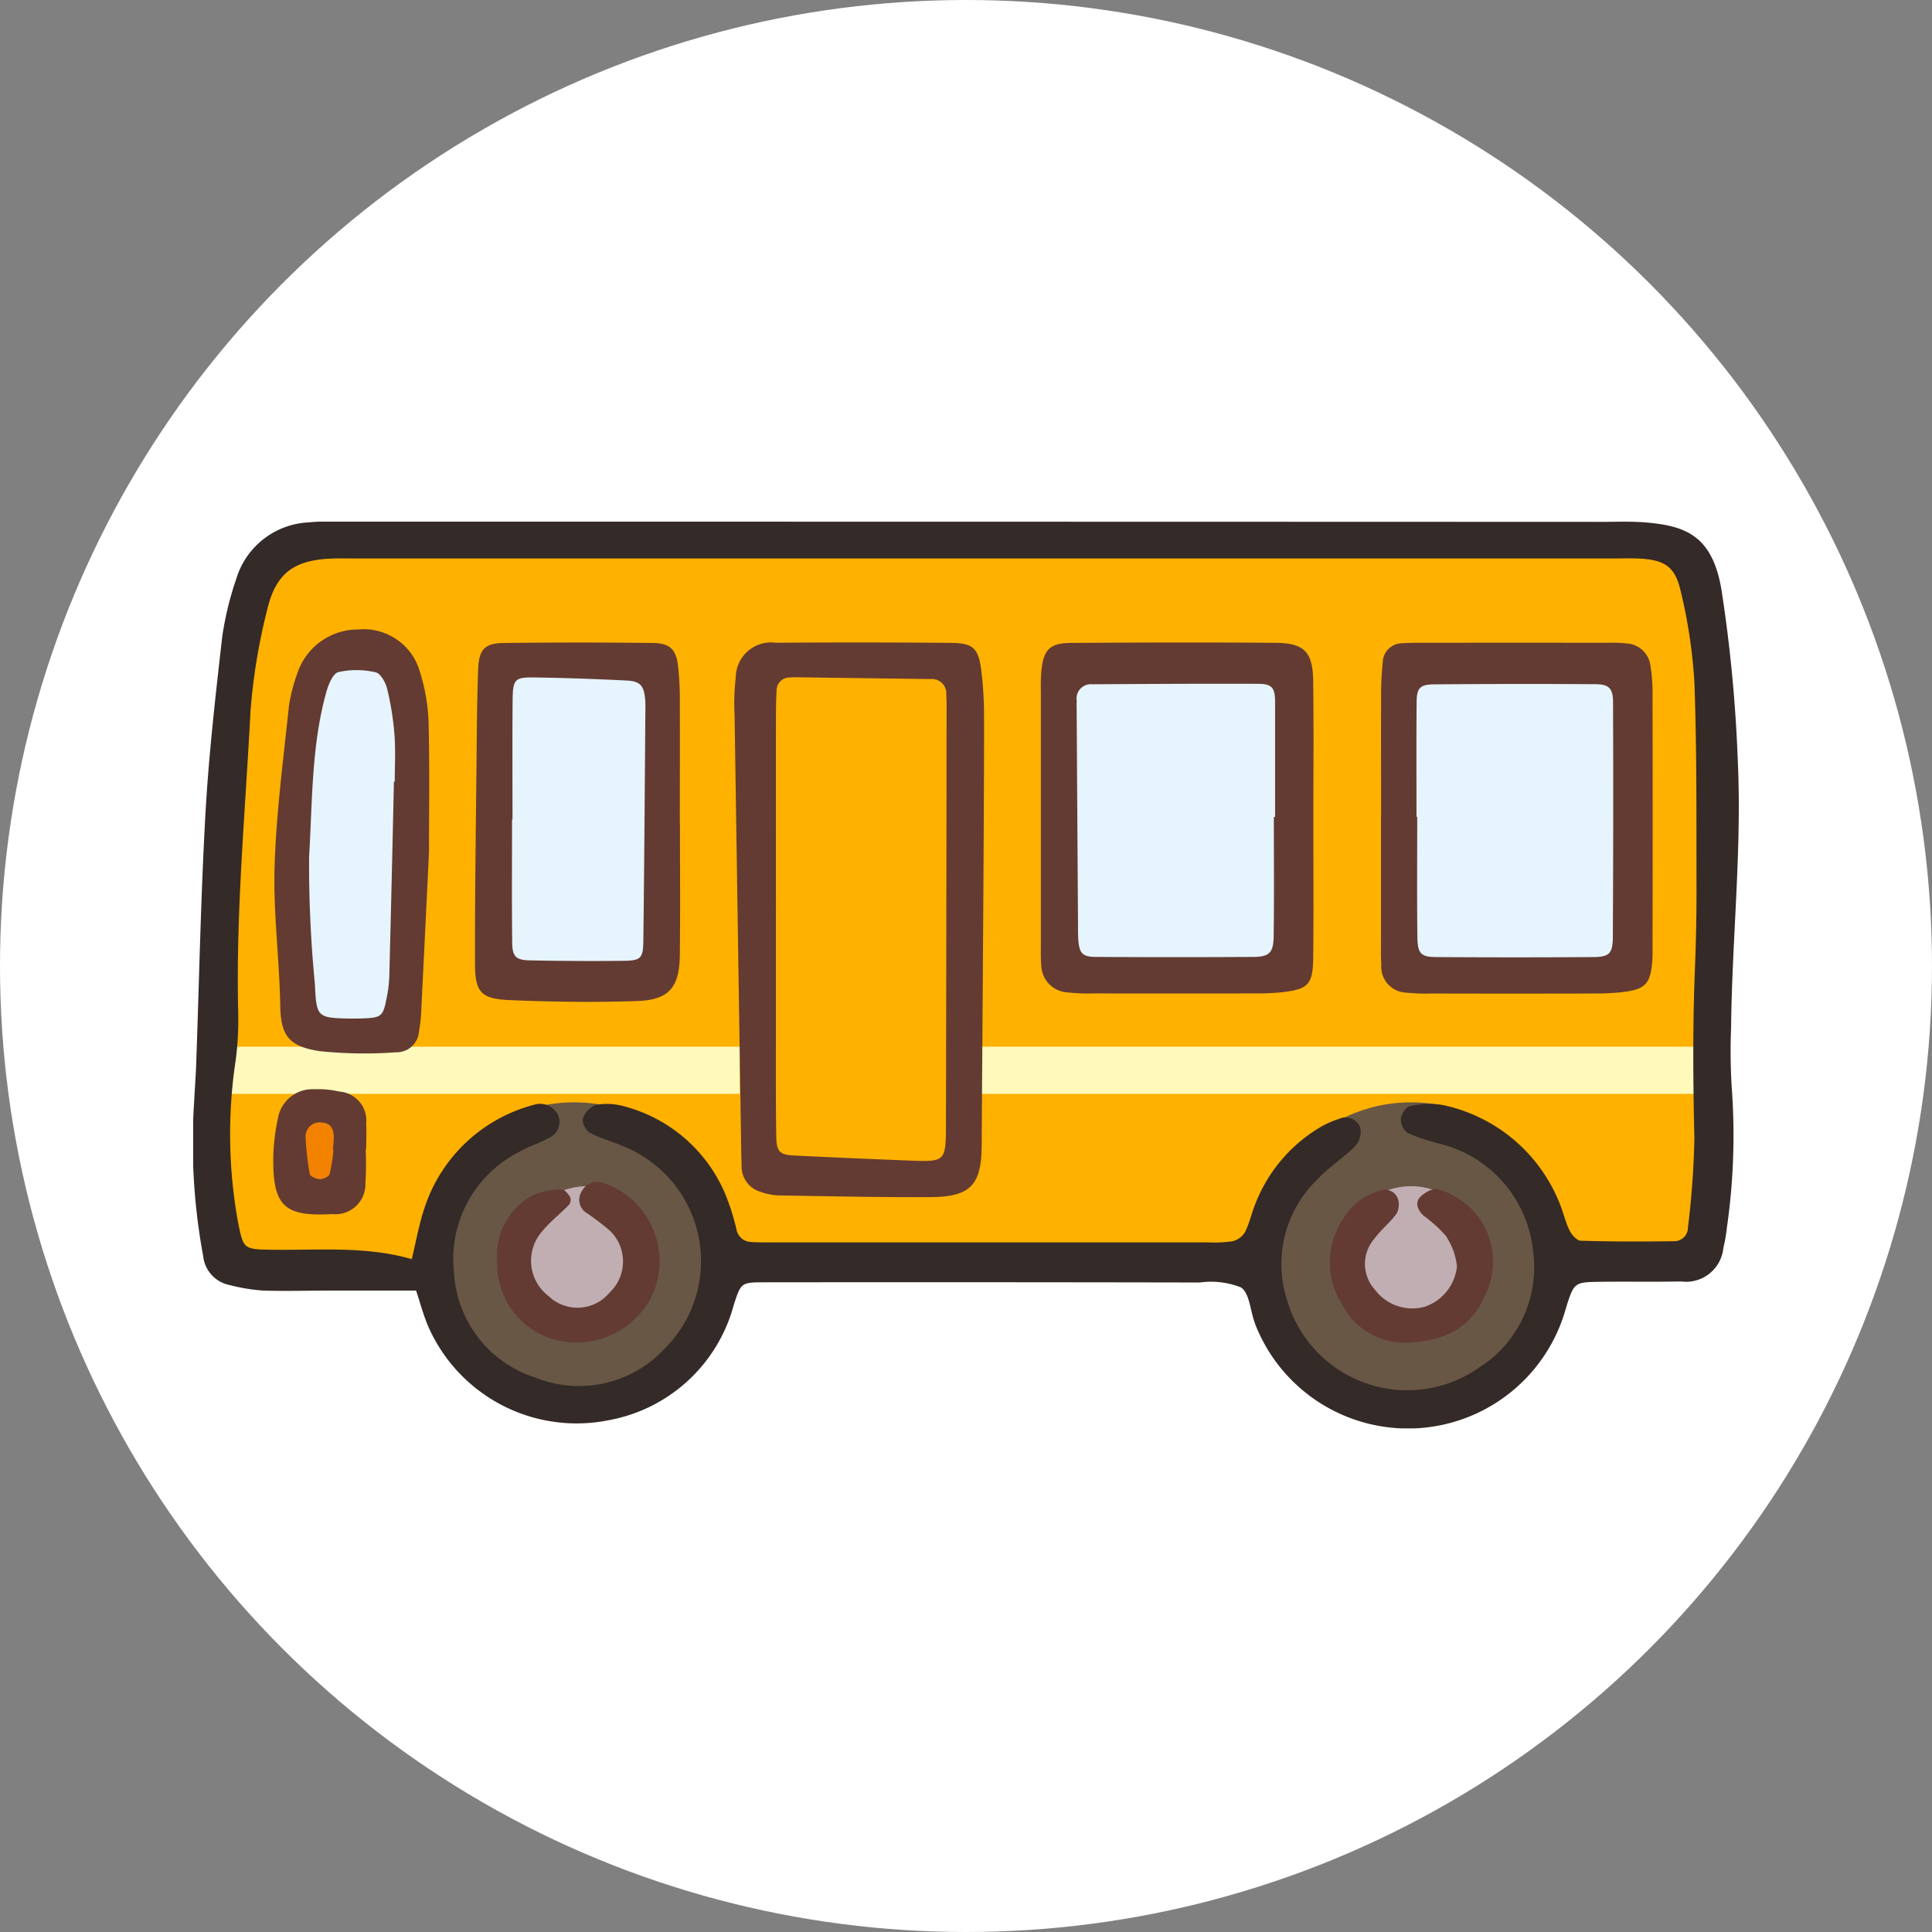 <svg xmlns="http://www.w3.org/2000/svg" xmlns:xlink="http://www.w3.org/1999/xlink" width="100" height="100" viewBox="0 0 100 100"><rect x="0" y="0" width="100" height="100" fill="#808080" stroke="none"/><defs><style>.a{fill:none;}.b{fill:#fff;}.c{clip-path:url(#a);}.d{fill:#ffb100;}.e{fill:#e5f4fd;}.f{fill:#f38200;}.g{fill:#685744;}.h{fill:#c0aeb3;}.i{fill:#fffabb;}.j{fill:#342a28;}.k{fill:#633b32;}</style><clipPath id="a"><rect class="a" width="80" height="46.932"/></clipPath></defs><g transform="translate(-2223 -4910)"><circle class="b" cx="50" cy="50" r="50" transform="translate(2223 4910)"/><g transform="translate(2233 4937)"><g class="c" transform="translate(0 0)"><path class="d" d="M10.313.709Q4.19,1.05,2.829,5.472C1.922,8.42.788,37.45.788,37.45l2.268,1.362H77.22l1.588-2.495L78.353,6.606s-.68-5.67-3.628-5.67S10.313.709,10.313.709" transform="translate(0.102 0.093)"/><path class="e" d="M9.44,7.756c-.08-.333-.36-.849-.661-.912a4.462,4.462,0,0,0-1.96-.009c-.38.1-.624.871-.688,1.105a29.6,29.6,0,0,0-.8,6.68c-.027.607-.053,1.233-.09,1.845a31.511,31.511,0,0,0,.149,4.384c.058.725.119,1.476.151,2.211.079,1.747.163,1.834,1.8,1.867l.322,0c.2,0,.39,0,.565-.014.884-.047,1-.162,1.183-1.1a6.928,6.928,0,0,0,.145-1.1q.093-3.708.176-7.417L9.8,12.654a.081.081,0,0,0,.042-.071c0-.245,0-.49.009-.737.01-.555.02-1.13-.023-1.694a15.337,15.337,0,0,0-.383-2.4" transform="translate(0.677 0.875)"/><path class="e" d="M55.969,14.322a.078.078,0,0,0,.029.062q0,.849,0,1.7c0,1.443-.006,2.934.01,4.4.011.963.2,1.171,1.059,1.179,1.312.008,2.616.012,3.9.012,1.437,0,2.855-.006,4.241-.016.868-.008,1.081-.234,1.086-1.159.019-3.677.021-7.636.009-12.1,0-.774-.241-1.024-.979-1.028-2.689-.017-5.424-.015-8.364.008-.766,0-.979.22-.985,1-.012,1.432-.01,2.886-.008,4.292q0,.824,0,1.65" transform="translate(7.272 0.957)"/><path class="f" d="M6.7,28.268c-.011-.518-.233-.785-.676-.818a.925.925,0,0,0-.719.234.753.753,0,0,0-.228.592,13.847,13.847,0,0,0,.22,1.939c.035.19.412.331.6.332s.537-.14.59-.325a5.546,5.546,0,0,0,.157-.928c.012-.12.027-.238.043-.358a.081.081,0,0,0-.017-.061l-.009-.01c0-.044.009-.09.014-.134a3.691,3.691,0,0,0,.028-.462" transform="translate(0.66 3.567)"/><path class="d" d="M34.7,7.153l-7.046-.094a1.363,1.363,0,0,0-.2.011h-.021a.755.755,0,0,0-.768.762c-.027.528-.032,1.053-.033,1.544q0,3.037,0,6.077v6.18q0,2.129,0,4.256v1.151c0,1.284,0,2.61.02,3.914.014.774.215.983.977,1.021,2.045.1,4.043.186,5.939.26.313.011.576.021.8.021a1.328,1.328,0,0,0,.95-.225c.273-.262.275-.76.277-1.756q.02-8.542.028-17.086l0-4.271c0-.293,0-.59-.016-.884a.828.828,0,0,0-.906-.884" transform="translate(3.459 0.918)"/><path class="e" d="M20.562,7.223c-1.779-.086-3.36-.139-4.835-.159-.488,0-.766.019-.938.189s-.218.494-.224,1.089c-.012,1.452-.009,2.927-.007,4.353q0,.871,0,1.742a.081.081,0,0,0-.026.059q0,.912,0,1.821c0,1.492-.006,3.035.01,4.553.009.773.225.989,1.006,1,1.021.02,2.068.031,3.127.031q.851,0,1.711-.008c.942-.011,1.1-.168,1.111-1.115.037-3.055.06-6.162.084-9.166L21.6,8.7a4.358,4.358,0,0,0-.017-.447c-.07-.749-.311-.989-1.025-1.025" transform="translate(1.888 0.918)"/><path class="e" d="M50.754,20.506c.019-1.461.015-2.946.011-4.383,0-.571,0-1.14,0-1.712a.083.083,0,0,0,.071-.081V12.842q0-2.232,0-4.464c0-.788-.217-1.017-.962-1.02-2.852-.009-5.7.008-8.6.025A.82.82,0,0,0,40.4,8.3l0,.164c0,.093,0,.185,0,.277l.071,11.42c0,.158,0,.323.011.484.053.742.21,1.007,1,1.012,1.406.008,2.741.011,4.025.011,1.438,0,2.81,0,4.138-.015.856-.008,1.107-.266,1.12-1.15" transform="translate(5.249 0.956)"/><path class="g" d="M26.3,34.54A7.938,7.938,0,1,1,18.36,26.6,7.938,7.938,0,0,1,26.3,34.54" transform="translate(1.354 3.457)"/><path class="g" d="M64.635,34.54A7.938,7.938,0,1,1,56.7,26.6a7.938,7.938,0,0,1,7.938,7.938" transform="translate(6.336 3.457)"/><path class="h" d="M59.8,34.041a3.6,3.6,0,1,1-3.6-3.6,3.6,3.6,0,0,1,3.6,3.6" transform="translate(6.835 3.956)"/><path class="h" d="M22.064,34.041a3.6,3.6,0,1,1-3.6-3.6,3.6,3.6,0,0,1,3.6,3.6" transform="translate(1.931 3.956)"/><rect class="i" width="27.245" height="2.44" transform="translate(1.042 27.177)"/><rect class="i" width="37.659" height="2.44" transform="translate(40.365 27.177)"/><path class="j" d="M11.533,39.8c-1.6,0-2.991,0-4.377,0-1.176,0-2.354.036-3.529,0A9.281,9.281,0,0,1,1.9,39.517a1.708,1.708,0,0,1-1.383-1.5,32.159,32.159,0,0,1-.46-8.116c.025-.588.075-1.173.095-1.76C.309,23.814.39,19.477.632,15.15c.172-3.073.523-6.14.871-9.2a16.6,16.6,0,0,1,.722-2.977A4.119,4.119,0,0,1,5.98.038,8.5,8.5,0,0,1,7.08,0Q39.953,0,72.826.012c.808,0,1.62-.036,2.424.035,2.019.18,3.392.7,3.855,3.494a75.819,75.819,0,0,1,.84,8.767c.221,4.627-.294,9.246-.344,13.872a30.466,30.466,0,0,0,.031,3.082,33.5,33.5,0,0,1-.245,7.255A8.576,8.576,0,0,1,79.2,37.6a1.937,1.937,0,0,1-2.179,1.728c-1.4.029-2.793,0-4.191.018-1.336.019-1.357.026-1.769,1.334A8.485,8.485,0,0,1,55,41.618c-.028-.069-.05-.139-.073-.209-.218-.614-.262-1.5-.7-1.775a4.217,4.217,0,0,0-2.122-.252q-11.253-.022-22.5-.01c-1.236,0-1.247,0-1.627,1.176a8.225,8.225,0,0,1-6.447,5.957,8.389,8.389,0,0,1-9.371-4.861c-.254-.6-.423-1.244-.623-1.845m-.224-1.628c.226-.928.374-1.8.65-2.621a8.126,8.126,0,0,1,5.687-5.369,1.029,1.029,0,0,1,1.266.61.893.893,0,0,1-.495,1.1c-.505.293-1.088.452-1.588.753A6.212,6.212,0,0,0,13.5,38.871,6.054,6.054,0,0,0,17.7,44.3a6.049,6.049,0,0,0,6.693-1.484,6.4,6.4,0,0,0-2.037-10.446c-.6-.268-1.251-.437-1.832-.741a.834.834,0,0,1-.358-.72,1.179,1.179,0,0,1,.679-.722,3.285,3.285,0,0,1,1.51.09,7.834,7.834,0,0,1,5.321,4.875,12.578,12.578,0,0,1,.443,1.475.782.782,0,0,0,.76.658c.366.027.734.019,1.1.019q11.253,0,22.507,0a6.8,6.8,0,0,0,1.316-.058,1.031,1.031,0,0,0,.64-.477c.231-.454.336-.969.529-1.444a7.964,7.964,0,0,1,3.351-3.973,4.817,4.817,0,0,1,1-.444.809.809,0,0,1,1.09.464,1.14,1.14,0,0,1-.266.949c-.618.623-1.389,1.1-1.976,1.745a6.076,6.076,0,0,0-1.536,6.28,6.482,6.482,0,0,0,9.956,3.419,6.121,6.121,0,0,0,2.775-5.886A6.392,6.392,0,0,0,64.521,32.2a10.452,10.452,0,0,1-1.66-.557.885.885,0,0,1-.351-.729c.018-.24.26-.623.456-.659A4.281,4.281,0,0,1,64.7,30.2a8.367,8.367,0,0,1,6.009,5.042c.2.471.306.985.529,1.444.11.228.382.529.586.534,1.616.047,3.233.049,4.849.024a.705.705,0,0,0,.695-.712,44.405,44.405,0,0,0,.333-4.6c-.067-2.862-.09-5.72.021-8.581.058-1.469.093-2.939.089-4.409-.009-3.527.019-7.054-.107-10.576A26.573,26.573,0,0,0,76.99,3.59C76.7,2.3,76.135,1.965,74.78,1.908c-.441-.018-.882,0-1.323,0H8.584c-.442,0-.882-.011-1.323,0-2.036.059-3,.747-3.446,2.713a30.855,30.855,0,0,0-.849,5.193C2.7,15.025,2.2,20.226,2.331,25.452A16.189,16.189,0,0,1,2.2,27.871a25.577,25.577,0,0,0,.108,8.321c.292,1.459.269,1.475,1.779,1.495,2.416.032,4.845-.2,7.224.484" transform="translate(0 0)"/><path class="k" d="M37.588,31.622c-.014,2.011-.609,2.609-2.638,2.621-2.572.015-5.144-.042-7.715-.085a3.1,3.1,0,0,1-1.073-.182,1.365,1.365,0,0,1-1-1.31c0-.22-.012-.441-.016-.661Q24.972,20.659,24.8,9.312a11.794,11.794,0,0,1,.062-1.98A1.826,1.826,0,0,1,26.943,5.55q4.52-.034,9.04.006c1.158.011,1.432.268,1.581,1.39a18.77,18.77,0,0,1,.148,2.417c.016,3.6-.1,18.441-.123,22.26M26.938,19.7q0,3.193,0,6.385c0,1.688-.008,3.376.021,5.064.012.738.192.905.9.94q2.968.144,5.937.26c1.928.075,1.939.068,1.944-1.877q.024-10.678.033-21.357c0-.294,0-.588-.016-.88a.747.747,0,0,0-.826-.806l-7.046-.094c-.072,0-.146.007-.219.012a.67.67,0,0,0-.692.684c-.027.512-.033,1.026-.033,1.539q-.005,5.064,0,10.129" transform="translate(3.222 0.719)"/><path class="k" d="M52.934,14.822c0,2.35.019,4.7-.008,7.053-.017,1.382-.271,1.621-1.678,1.769a12.861,12.861,0,0,1-1.32.055q-4.19.007-8.377,0a9.5,9.5,0,0,1-1.32-.051,1.44,1.44,0,0,1-1.381-1.44c-.035-.364-.019-.733-.019-1.1q0-6.5,0-13A10.821,10.821,0,0,1,38.856,7c.112-1.092.435-1.434,1.52-1.442,3.527-.024,7.054-.034,10.582-.006,1.512.011,1.948.466,1.968,1.992.031,2.425.008,4.85.008,7.275m-2.051-.254h.071q0-2.976,0-5.953c0-.727-.158-.936-.88-.938-2.867-.01-5.734.006-8.6.024a.739.739,0,0,0-.791.838c0,.147-.006.295,0,.441q.034,5.62.07,11.238c0,.22,0,.441.011.661.052.74.2.931.916.934q4.081.025,8.162,0c.811-.006,1.027-.223,1.038-1.068.028-2.059.009-4.116.009-6.175" transform="translate(5.045 0.72)"/><path class="k" d="M54.416,14.49c0-2.054-.006-4.11,0-6.164A16.258,16.258,0,0,1,54.5,6.569a1.01,1.01,0,0,1,.983-.994c.293-.021.588-.026.88-.026q4.954-.005,9.908,0a6.151,6.151,0,0,1,.879.037,1.311,1.311,0,0,1,1.2,1.11,8.65,8.65,0,0,1,.115,1.53q.014,6.493,0,12.989c0,.293.007.588-.019.879-.094,1.095-.371,1.393-1.476,1.529a12.928,12.928,0,0,1-1.537.08q-4.185.01-8.367,0a9.686,9.686,0,0,1-1.32-.044,1.343,1.343,0,0,1-1.319-1.46c-.032-.438-.016-.88-.017-1.321q0-3.192,0-6.384Zm1.838.068h.031c0,2.053-.016,4.106.007,6.159.01.921.162,1.092.977,1.1q4.071.027,8.142,0c.821-.007,1-.188,1-1.078q.032-6.051.01-12.1c0-.72-.2-.941-.9-.946q-4.181-.027-8.362.008c-.731.006-.9.189-.905.923-.017,1.98-.006,3.96-.006,5.94" transform="translate(7.07 0.721)"/><path class="k" d="M23.518,14.879c0,2.278.021,4.556-.007,6.834-.02,1.667-.558,2.322-2.191,2.379-2.2.078-4.41.046-6.611-.047-1.5-.064-1.8-.408-1.8-1.908-.008-3.527.045-7.053.081-10.581.016-1.542.024-3.086.082-4.628.04-1.032.331-1.354,1.321-1.367q3.858-.049,7.718,0c.876.01,1.2.319,1.306,1.167a16.269,16.269,0,0,1,.093,1.979c.011,2.058,0,4.115,0,6.173Zm-8.666-.185h-.026c0,2.124-.016,4.249.008,6.373.008.728.193.908.924.922q2.417.049,4.836.023c.895-.01,1.018-.127,1.028-1.034.05-4.028.075-8.056.107-12.086a4.371,4.371,0,0,0-.015-.438c-.066-.682-.256-.915-.948-.95-1.61-.079-3.221-.138-4.833-.16-.967-.012-1.068.11-1.077,1.2-.018,2.051-.006,4.1-.006,6.153" transform="translate(1.677 0.72)"/><path class="k" d="M11.725,16.407c-.149,3.054-.268,5.544-.394,8.033a8.712,8.712,0,0,1-.127,1.308,1.162,1.162,0,0,1-1.194,1.077,22.478,22.478,0,0,1-3.951-.06c-1.591-.243-2.008-.808-2.035-2.334-.043-2.415-.367-4.831-.294-7.238.085-2.769.456-5.531.742-8.293a8.538,8.538,0,0,1,.44-1.7A3.3,3.3,0,0,1,8.065,4.94a3.019,3.019,0,0,1,3.186,2.19A9.793,9.793,0,0,1,11.7,9.713c.06,2.418.021,4.84.021,6.694M9.909,12.815H9.95c0-.809.047-1.62-.015-2.424a15.065,15.065,0,0,0-.38-2.385c-.078-.325-.345-.8-.6-.851a4.351,4.351,0,0,0-1.923-.01c-.286.073-.52.655-.629,1.049-.772,2.782-.715,5.667-.887,8.508a63.468,63.468,0,0,0,.3,6.586c.076,1.689.12,1.757,1.721,1.789.294.006.589,0,.881-.011.841-.045.936-.13,1.107-1.034a6.7,6.7,0,0,0,.141-1.089q.131-5.064.24-10.129" transform="translate(0.483 0.642)"/><path class="k" d="M13.927,34.392a3.526,3.526,0,0,1,1.881-3.478,3.7,3.7,0,0,1,1.463-.273c.14-.01.336.228.435.394a.429.429,0,0,1-.07.4c-.458.473-.991.881-1.4,1.389a2.3,2.3,0,0,0,.353,3.334,2.157,2.157,0,0,0,3.149-.18,2.214,2.214,0,0,0,.059-3.173,12.9,12.9,0,0,0-1.219-.938.805.805,0,0,1-.268-1.15.9.9,0,0,1,1.132-.411,4.277,4.277,0,0,1,2.538,5.74,4.355,4.355,0,0,1-4.733,2.436,4.031,4.031,0,0,1-3.316-4.092" transform="translate(1.809 3.931)"/><path class="k" d="M55.886,38.531A3.676,3.676,0,0,1,52.677,36.5a4.041,4.041,0,0,1,.08-4.39,3.107,3.107,0,0,1,1.878-1.44.711.711,0,0,1,.933.349.992.992,0,0,1-.04.812c-.336.476-.818.846-1.162,1.318a1.984,1.984,0,0,0,.038,2.636,2.418,2.418,0,0,0,2.546.888,2.467,2.467,0,0,0,1.695-2.1,3.445,3.445,0,0,0-.592-1.6,6.953,6.953,0,0,0-1.138-1.024c-.285-.27-.466-.656-.172-.966.218-.231.677-.481.913-.4a4.132,4.132,0,0,1,1.678.951,3.921,3.921,0,0,1,.8,4.481c-.723,1.669-1.994,2.471-4.249,2.51" transform="translate(6.766 3.973)"/><path class="k" d="M8.448,29.12a15.42,15.42,0,0,1-.011,1.756,1.552,1.552,0,0,1-1.719,1.586c-2.5.142-3.089-.421-3.049-3a10.5,10.5,0,0,1,.238-1.94A1.809,1.809,0,0,1,5.791,26a4.9,4.9,0,0,1,1.3.121A1.508,1.508,0,0,1,8.476,27.8c.025.438,0,.879,0,1.319H8.448m-1.663-.006-.032,0c.017-.217.051-.434.046-.651-.008-.393-.138-.7-.6-.739a.73.73,0,0,0-.858.742,13.461,13.461,0,0,0,.218,1.927c.023.122.337.263.516.264s.472-.132.511-.267a8.957,8.957,0,0,0,.2-1.272" transform="translate(0.477 3.379)"/></g></g></g></svg>
